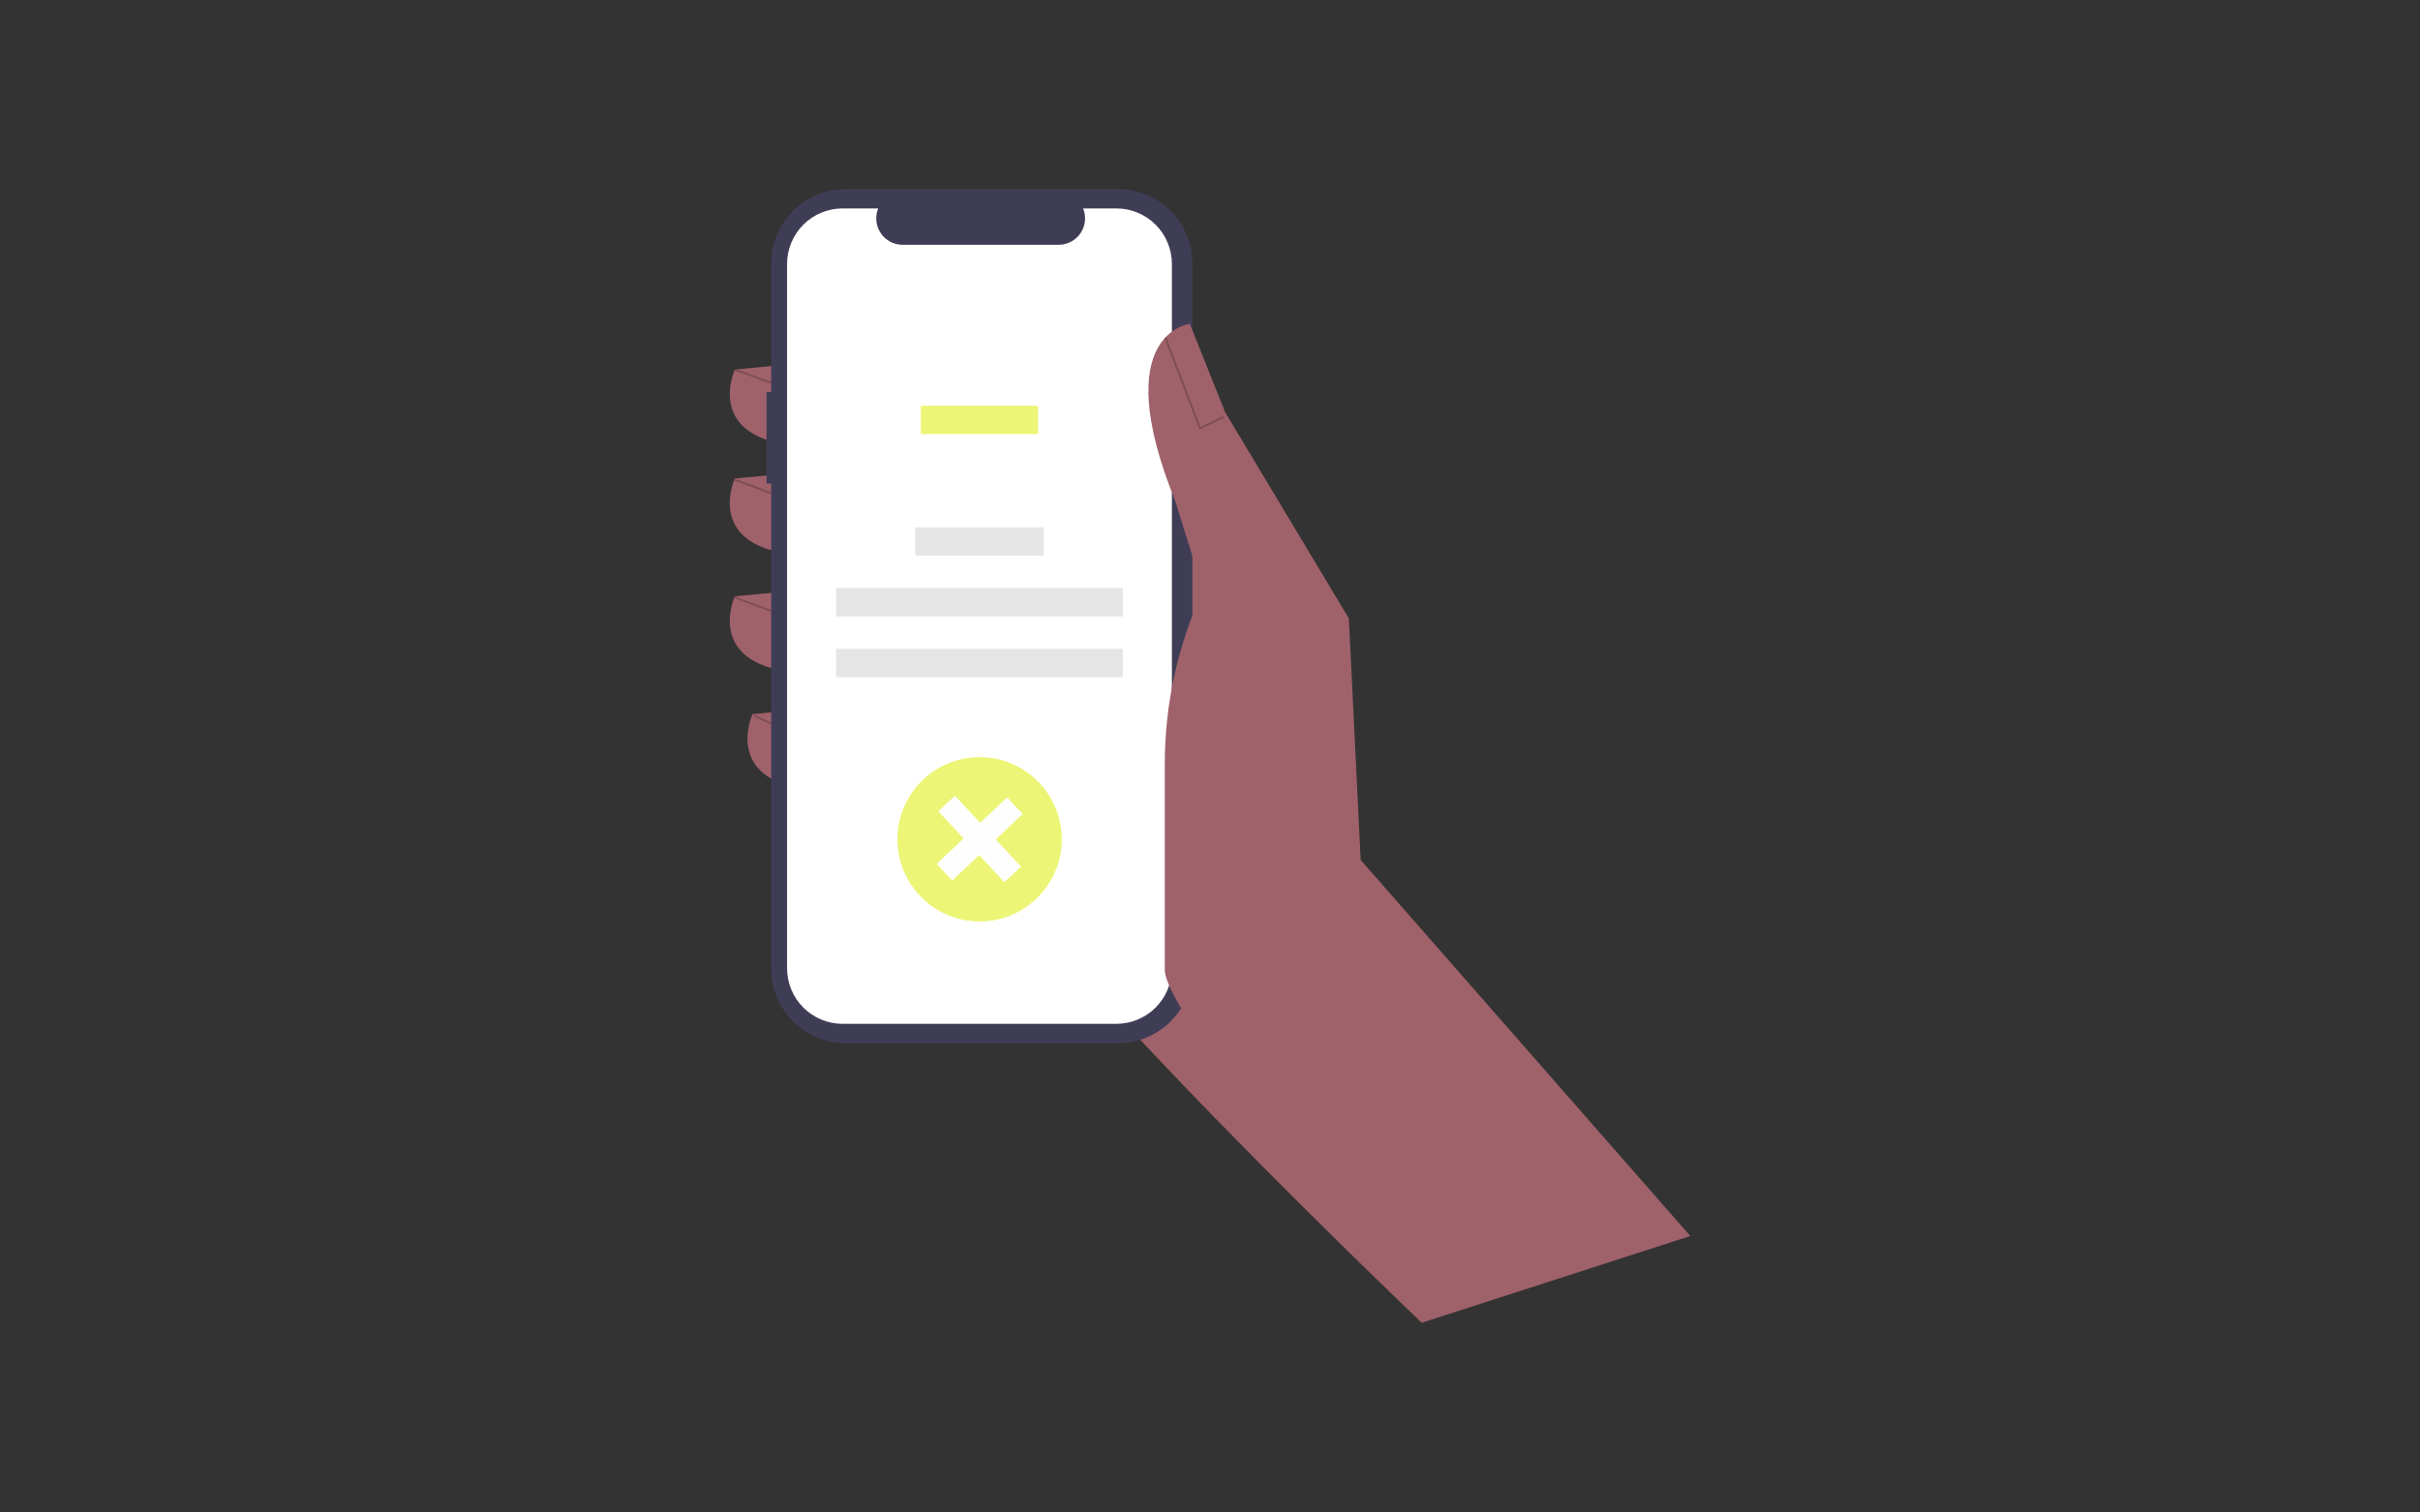 <svg width="1280" height="800" viewBox="0 0 1280 800" fill="none" xmlns="http://www.w3.org/2000/svg">
<rect x="0" y="0" width="1280" height="800" fill="#333333" stroke="none"/>
<g clip-path="url(#clip0_10_27)">
<path d="M747.306 603.509L752.331 700C752.331 700 539.755 497.675 513.272 438.477C486.788 379.28 536.639 232.843 536.639 232.843L647.246 293.599L747.306 603.509Z" fill="#9F616A"/>
<path d="M421.359 192.339L388.645 195.455C388.645 195.455 371.509 232.843 424.475 235.959L421.359 192.339Z" fill="#9F616A"/>
<path d="M421.359 249.979L388.645 253.095C388.645 253.095 371.509 290.483 424.475 293.599L421.359 249.979Z" fill="#9F616A"/>
<path d="M421.359 312.293L388.645 315.408C388.645 315.408 371.509 352.796 424.475 355.912L421.359 312.293Z" fill="#9F616A"/>
<path d="M430.706 374.606L397.992 377.722C397.992 377.722 380.856 415.11 433.822 418.226L430.706 374.606Z" fill="#9F616A"/>
<path d="M405.432 207.359H407.915V139.358C407.915 134.189 408.933 129.071 410.911 124.296C412.889 119.521 415.788 115.182 419.442 111.528C423.097 107.873 427.436 104.974 432.211 102.996C436.986 101.018 442.104 100 447.272 100H591.343C596.512 100 601.63 101.018 606.405 102.996C611.18 104.974 615.519 107.873 619.173 111.528C622.828 115.182 625.727 119.521 627.705 124.296C629.683 129.071 630.701 134.189 630.701 139.357V512.42C630.701 517.589 629.683 522.707 627.705 527.482C625.727 532.257 622.828 536.596 619.173 540.251C615.519 543.905 611.18 546.804 606.405 548.782C601.63 550.76 596.512 551.778 591.343 551.778H447.273C436.834 551.778 426.823 547.632 419.442 540.251C412.061 532.87 407.915 522.859 407.915 512.421V255.764H405.432V207.359Z" fill="#3F3D56"/>
<path d="M445.684 110.24H464.49C463.626 112.36 463.295 114.66 463.529 116.938C463.763 119.216 464.553 121.402 465.83 123.302C467.108 125.203 468.833 126.76 470.854 127.837C472.874 128.914 475.129 129.477 477.419 129.477H559.956C562.245 129.477 564.5 128.914 566.521 127.837C568.542 126.76 570.267 125.203 571.544 123.302C572.822 121.402 573.612 119.216 573.846 116.938C574.079 114.66 573.749 112.36 572.884 110.24H590.449C598.244 110.239 605.72 113.336 611.232 118.848C616.744 124.36 619.841 131.836 619.841 139.631V512.147C619.841 516.007 619.081 519.829 617.604 523.395C616.127 526.961 613.962 530.201 611.232 532.93C608.503 535.659 605.263 537.824 601.697 539.301C598.131 540.778 594.309 541.539 590.449 541.539H445.684C441.825 541.539 438.003 540.778 434.437 539.301C430.871 537.824 427.631 535.659 424.901 532.93C422.172 530.201 420.007 526.961 418.53 523.395C417.053 519.829 416.293 516.007 416.293 512.147V139.631C416.293 135.771 417.053 131.95 418.53 128.384C420.007 124.818 422.172 121.577 424.901 118.848C427.631 116.119 430.871 113.954 434.437 112.477C438.003 111 441.825 110.24 445.684 110.24Z" fill="white"/>
<path d="M549.082 214.6H487.051V229.569H549.082V214.6Z" fill="#ECF575"/>
<path d="M552.036 278.92H484.098V293.888H552.036V278.92Z" fill="#E5E5E5"/>
<path d="M593.882 311.074H442.252V326.043H593.882V311.074Z" fill="#E5E5E5"/>
<path d="M593.882 343.229H442.252V358.197H593.882V343.229Z" fill="#E5E5E5"/>
<path d="M894.053 653.765L719.685 454.835L713.454 327.092L648.025 218.043L629.331 171.308C629.331 171.308 585.711 175.982 621.541 264.779L636.341 312.293C623 341.026 616.089 372.324 616.089 404.003V512.881C616.089 538.519 738.261 678.166 752.482 699.497L894.053 653.765Z" fill="#9F616A"/>
<path opacity="0.2" d="M634.46 227.284L647.467 220.891L647.024 219.989L635.006 225.896L616.863 178.331L615.925 178.69L634.46 227.284Z" fill="black"/>
<path opacity="0.2" d="M388.819 194.982L388.472 195.925L407.741 203.023L408.088 202.08L388.819 194.982Z" fill="black"/>
<path opacity="0.2" d="M388.819 253.279L388.472 254.222L407.74 261.32L408.088 260.377L388.819 253.279Z" fill="black"/>
<path opacity="0.2" d="M388.819 315.596L388.472 316.539L407.741 323.637L408.088 322.694L388.819 315.596Z" fill="black"/>
<path opacity="0.2" d="M398.914 377.932L398.479 378.838L407.86 383.34L408.295 382.434L398.914 377.932Z" fill="black"/>
<path d="M518.144 487.377C542.141 487.377 561.595 467.924 561.595 443.926C561.595 419.929 542.141 400.475 518.144 400.475C494.146 400.475 474.692 419.929 474.692 443.926C474.692 467.924 494.146 487.377 518.144 487.377Z" fill="#ECF575"/>
<path d="M518.446 435.198L505.108 420.89L496.285 429.114L509.676 443.479L495.397 456.962L503.678 465.732L517.9 452.302L531.238 466.61L540.061 458.386L526.67 444.021L540.949 430.539L532.668 421.769L518.446 435.198Z" fill="#FFFEFE"/>
</g>
<defs>
<clipPath id="clip0_10_27">
<rect width="508.053" height="600" fill="white" transform="translate(386 100)"/>
</clipPath>
</defs>
</svg>
